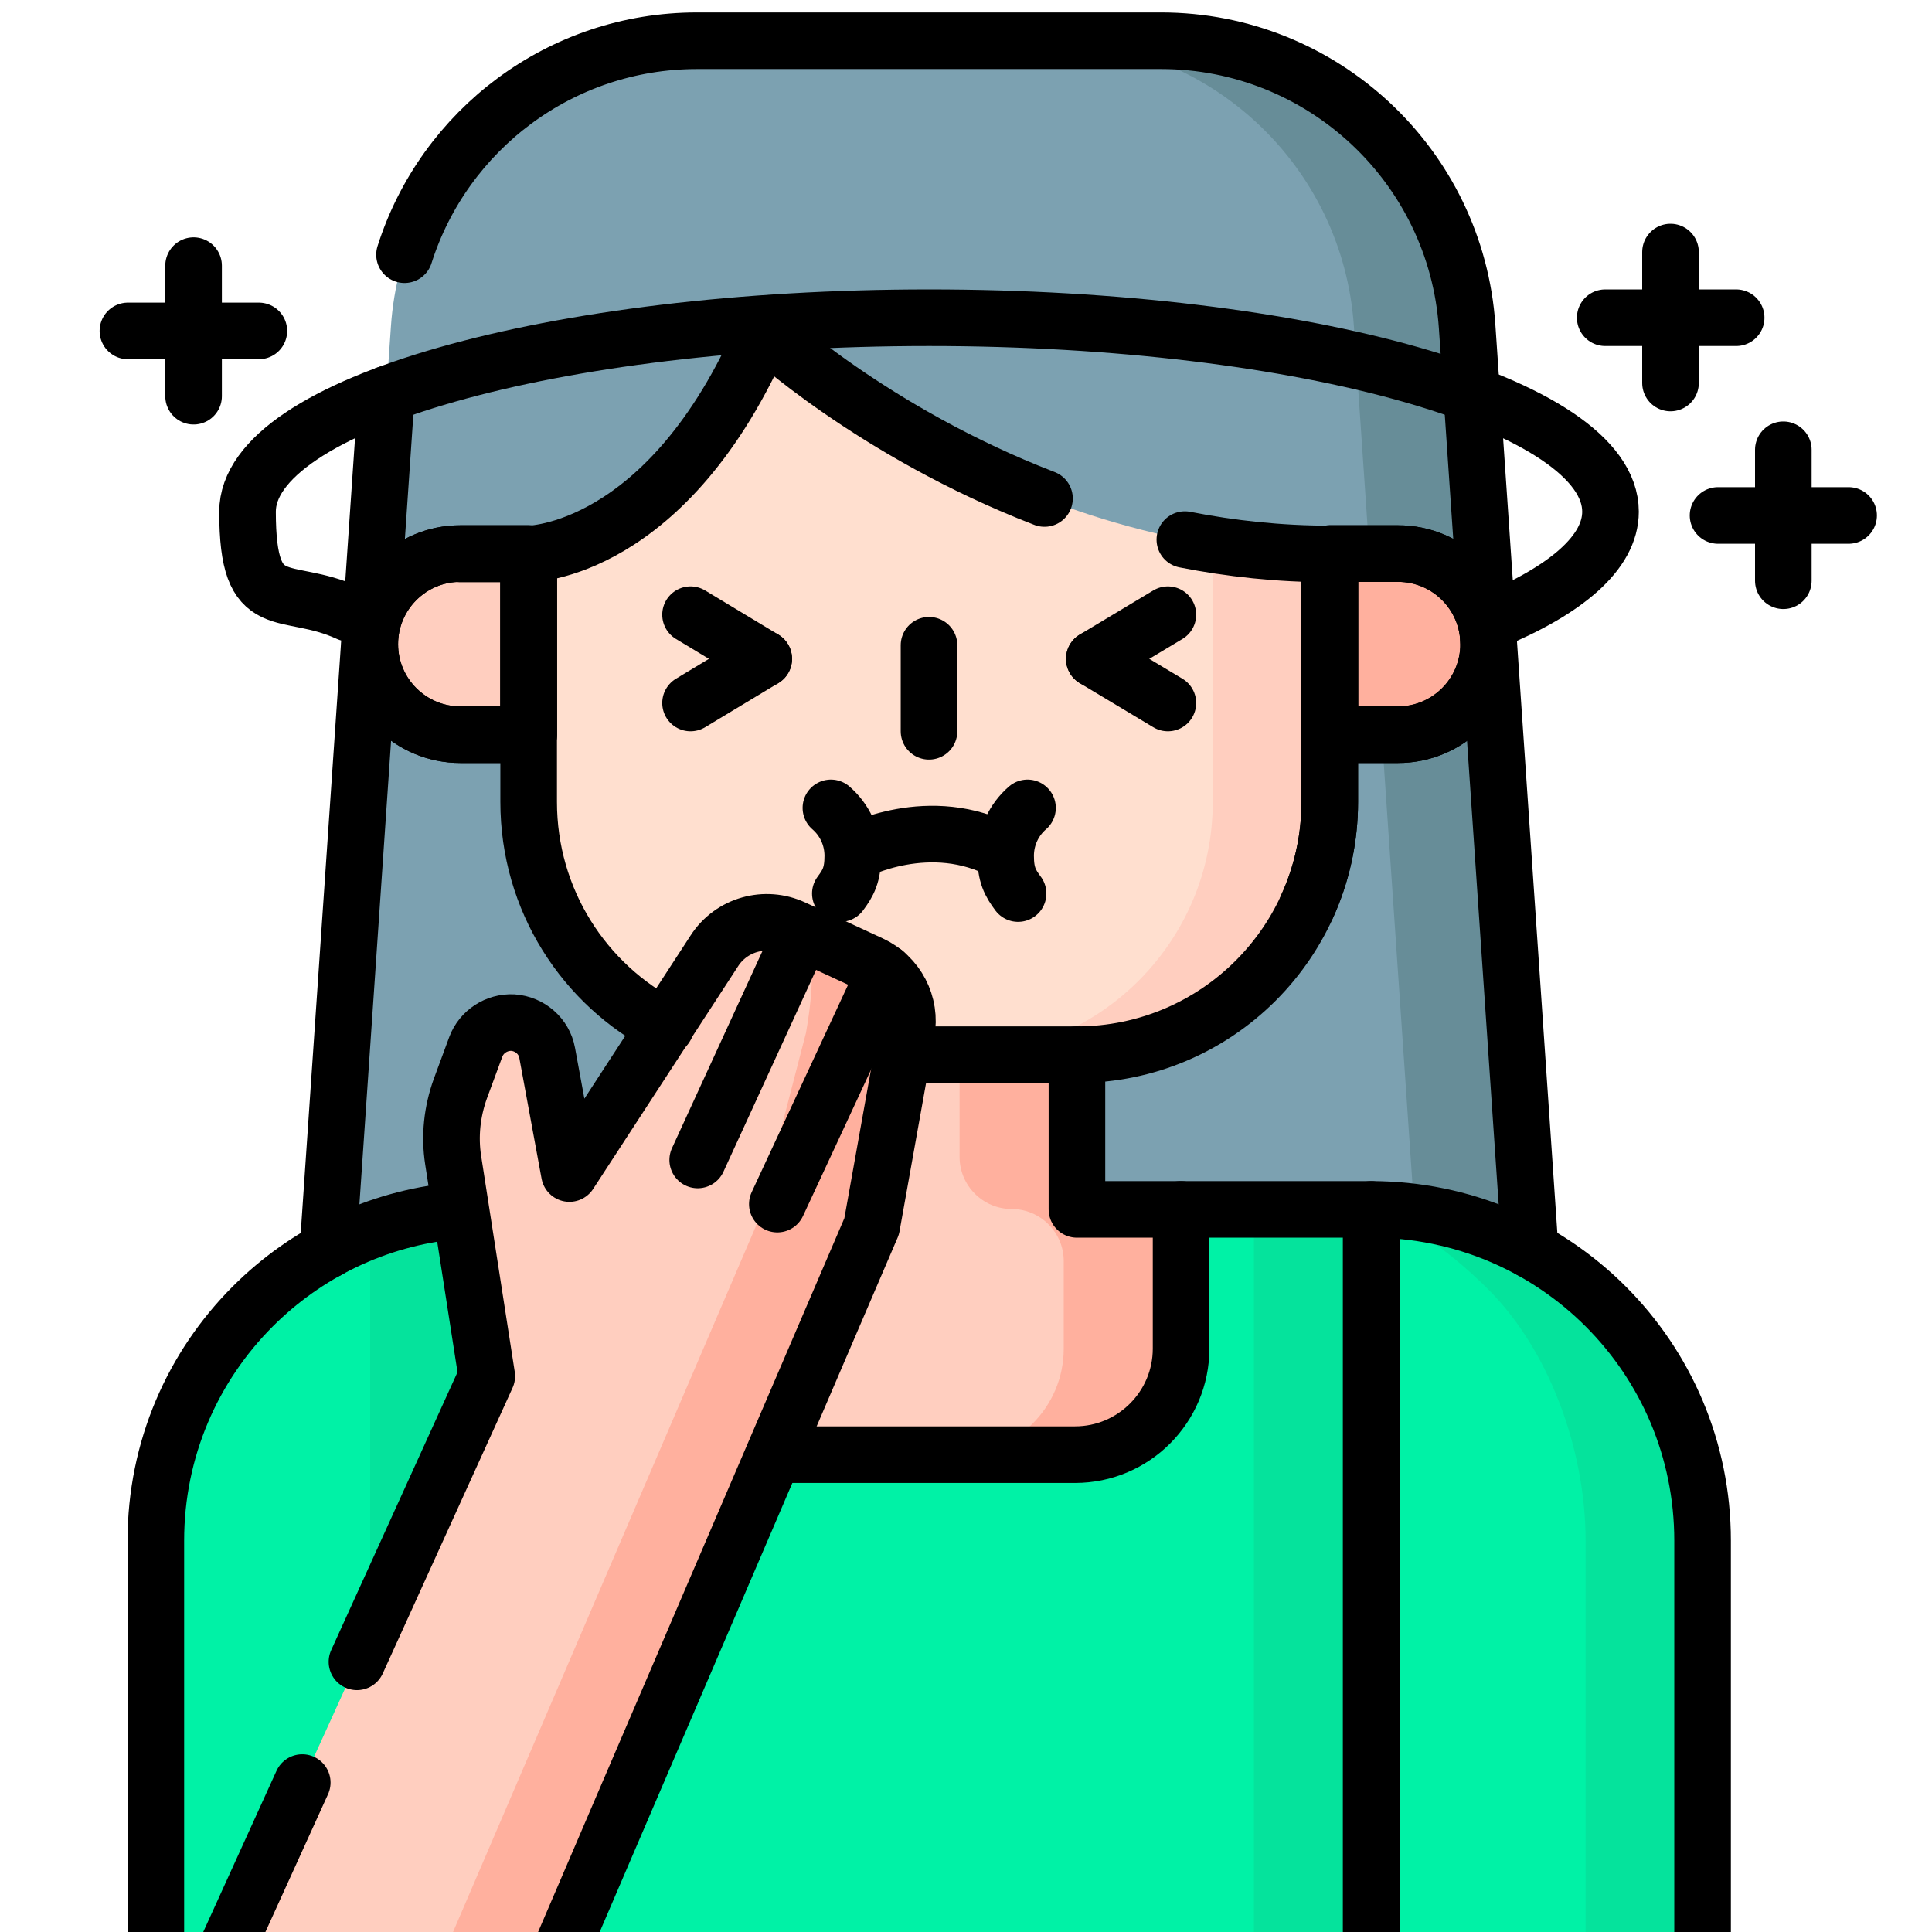 <?xml version="1.0" encoding="UTF-8"?>
<svg id="Layer_1" xmlns="http://www.w3.org/2000/svg" version="1.1" viewBox="0 0 512 512">
  <!-- Generator: Adobe Illustrator 29.6.1, SVG Export Plug-In . SVG Version: 2.1.1 Build 9)  -->
  <defs>
    <style>
      .st0 {
        fill: #00f2a6;
      }

      .st1 {
        fill: #ffb09e;
      }

      .st2 {
        fill: #ffdfcf;
      }

      .st3 {
        fill: #678d98;
      }

      .st4 {
        fill: #7ca1b1;
      }

      .st5 {
        fill: #05e39c;
      }

      .st6 {
        fill: #ffcebf;
      }

      .st7 {
        fill: none;
        stroke: #000;
        stroke-linecap: round;
        stroke-linejoin: round;
        stroke-width: 15px;
      }
    </style>
  </defs>
  <g>
    <path class="st4" d="M409.7,391.2H82.8l20.8-304.7c2.9-42.6,38.4-75.7,81.1-75.7h123c42.7,0,78.2,33.1,81.1,75.7l20.8,304.7Z"/>
    <path class="st3" d="M409.7,391.2h-30.1l-20.8-304.7c-2.9-42.6-38.3-75.7-81.1-75.7h30.1c42.7,0,78.2,33.1,81.1,75.7l20.8,304.7Z"/>
    <rect class="st0" x="129.1" y="320.5" width="234.3" height="204.7"/>
    <rect class="st5" x="332.3" y="320.5" width="31" height="204.7"/>
    <path class="st0" d="M129.1,320.5v204.7H41.3v-116.9c0-24.3,9.8-46.2,25.7-62.1,15.9-15.9,37.9-25.7,62.1-25.7Z"/>
    <path class="st5" d="M129.1,320.5v204.7h-31v-199.1c9.7-3.7,20.1-5.7,31-5.7Z"/>
    <path class="st0" d="M363.4,320.5v204.7h87.8v-116.9c0-24.3-9.8-46.2-25.7-62.1-15.9-15.9-37.9-25.7-62.1-25.7Z"/>
    <path class="st5" d="M451.2,408.3v116.9h-31v-116.9c0-24.3-9.8-50.6-25.7-66.5-8.7-8.7-19.3-16.9-31.1-21.3h0c24.2,0,46.2,9.8,62.1,25.7,15.9,15.9,25.7,37.9,25.7,62.1Z"/>
    <path class="st6" d="M285.4,320.5v-41h-78.3v41h-30.2v36.9c0,15.5,12.6,28.1,28.1,28.1h79.8c15.5,0,28.1-12.6,28.1-28.1v-36.9h-27.6Z"/>
    <path class="st1" d="M312.9,320.5v36.9c0,15.5-12.6,28.1-28.1,28.1h-31c15.5,0,28.1-12.6,28.1-28.1v-23.2c0-7.6-6.2-13.8-13.8-13.8h0c-7.6,0-13.8-6.2-13.8-13.8v-27.2h31v41h27.6Z"/>
    <path class="st6" d="M140.1,194.7h-18.1c-13.2,0-24-10.7-24-24h0c0-13.2,10.7-24,24-24h18.1v47.9Z"/>
    <path class="st1" d="M352.4,194.7h18.1c13.2,0,24-10.7,24-24h0c0-13.2-10.7-24-24-24h-18.1v47.9Z"/>
    <path class="st2" d="M285.4,279.5h-78.3c-37,0-67-30-67-67v-65.7l67-79.6,145.3,79.6v65.7c0,37-30,67-67,67Z"/>
    <path class="st6" d="M352.4,146.8v65.7c0,37-30,67-67,67h-31c37,0,67-30,67-67v-82.7l31,17Z"/>
    <path class="st4" d="M140.1,146.8l-18.1-21.7,74.6-74.3,155.8,59.6,3.6,18.2-3.7,18.2c-86.4,0-149.9-59.1-149.9-59.1-25.5,59.1-62.4,59.1-62.4,59.1"/>
    <path class="st6" d="M56.1,525.2l73-160.5-8.9-57.2c-1-6.4-.3-12.9,1.9-19l4.1-11.1c1.5-4,5.5-6.6,9.8-6.4h0c4.5.3,8.3,3.6,9.1,8l5.9,32,38.4-59c4.5-7,13.5-9.5,21-6l20.5,9.5c6.9,3.2,10.8,10.6,9.4,18.1l-9.2,51.4-85.9,200.2H56.1Z"/>
    <path class="st1" d="M240.4,273.6l-9.1,51.4-85.9,200.2h-31l85.9-200.2,13.3-51.3c1.3-7.5,3.8-24.5-3.1-27.7l20.5,9.5c6.9,3.2,10.8,10.6,9.4,18.1Z"/>
  </g>
  <g>
    <path class="st7" d="M140.1,194.7h-18.1c-13.2,0-24-10.7-24-24h0c0-13.2,10.7-24,24-24h18.1v47.9Z"/>
    <path class="st7" d="M352.4,194.7h18.1c13.2,0,24-10.7,24-24h0c0-13.2-10.7-24-24-24h-18.1v47.9Z"/>
    <line class="st7" x1="140.1" y1="146.8" x2="122" y2="146.8"/>
    <line class="st7" x1="246.2" y1="171" x2="246.2" y2="193.8"/>
    <g>
      <line class="st7" x1="183" y1="162.9" x2="202.4" y2="174.6"/>
      <line class="st7" x1="202.4" y1="174.6" x2="183" y2="186.3"/>
    </g>
    <g>
      <line class="st7" x1="290" y1="174.6" x2="309.5" y2="186.3"/>
      <line class="st7" x1="309.5" y1="162.9" x2="290" y2="174.6"/>
    </g>
    <path class="st7" d="M352.4,146.8v65.7c0,10-2.2,19.4-6.1,27.9"/>
    <path class="st7" d="M107.2,67.5c10.5-33.1,41.4-56.7,77.5-56.7h123c42.7,0,78.2,33.1,81.1,75.7l16.7,244.7"/>
    <line class="st7" x1="86.9" y1="331.3" x2="102.4" y2="104.5"/>
    <polyline class="st7" points="312.9 320.5 363.4 320.5 363.4 525.2"/>
    <path class="st7" d="M41.3,525.2v-116.9c0-24.3,9.8-46.2,25.7-62.1,14-14,32.7-23.3,53.5-25.3"/>
    <path class="st7" d="M451.2,525.2v-116.9c0-24.3-9.8-46.2-25.7-62.1-15.9-15.9-37.9-25.7-62.1-25.7v204.7"/>
    <path class="st7" d="M206,385.5h78.9c15.5,0,28.1-12.6,28.1-28.1v-36.9h-27.6v-41"/>
    <path class="st7" d="M140.1,194.7h-18.1c-13.2,0-24-10.7-24-24h0c0-13.2,10.7-24,24-24h18.1v47.9Z"/>
    <path class="st7" d="M352.4,194.7h18.1c13.2,0,24-10.7,24-24h0c0-13.2-10.7-24-24-24h-18.1v47.9Z"/>
    <path class="st7" d="M176.4,272.1c-21.6-11.1-36.3-33.6-36.3-59.6v-65.7"/>
    <path class="st7" d="M352.4,146.8v65.7c0,37-30,67-67,67h-46"/>
    <path class="st7" d="M276.8,132.1c-45.4-17.5-74.3-44.4-74.3-44.4-25.5,59.1-62.4,59.1-62.4,59.1"/>
    <path class="st7" d="M352.4,146.8c-13.4,0-26.2-1.4-38.4-3.8"/>
    <g>
      <path class="st7" d="M220.2,214.1c3.6,3.1,5.8,7.7,5.8,12.7s-1.2,7.2-3.3,10"/>
      <path class="st7" d="M272.3,214.1c-3.6,3.1-5.8,7.7-5.8,12.7s1.2,7.2,3.3,10"/>
      <path class="st7" d="M226.4,225.8s20.1-10.7,39.7,0"/>
    </g>
    <path class="st7" d="M94.6,440.4l34.4-75.7-8.9-57.2c-1-6.4-.3-12.9,1.9-19l4.1-11.1c1.5-4,5.5-6.6,9.8-6.4h0c4.5.3,8.3,3.6,9.1,8l5.9,32,38.4-59c4.5-7,13.5-9.5,21-6l20.5,9.5c6.9,3.2,10.8,10.6,9.4,18.1l-9.2,51.4-85.9,200.2"/>
    <line class="st7" x1="56.1" y1="525.2" x2="80.1" y2="472.4"/>
    <line class="st7" x1="212.3" y1="247.7" x2="184.9" y2="307.4"/>
    <line class="st7" x1="234.5" y1="257.8" x2="206" y2="319.1"/>
    <g>
      <line class="st7" x1="425.4" y1="84.2" x2="460.1" y2="84.2"/>
      <line class="st7" x1="442.7" y1="66.8" x2="442.7" y2="101.5"/>
    </g>
    <g>
      <line class="st7" x1="455.3" y1="136.6" x2="489.9" y2="136.6"/>
      <line class="st7" x1="472.6" y1="119.2" x2="472.6" y2="153.9"/>
    </g>
    <g>
      <line class="st7" x1="33.9" y1="87.7" x2="68.6" y2="87.7"/>
      <line class="st7" x1="51.3" y1="70.4" x2="51.3" y2="105"/>
    </g>
    <path class="st7" d="M395,164.7c20.1-8.3,31.8-18.3,31.8-29.1,0-28.4-80.9-51.4-180.6-51.4s-180.6,23-180.6,51.4,9.8,19.1,26.8,26.9"/>
  </g>
</svg>